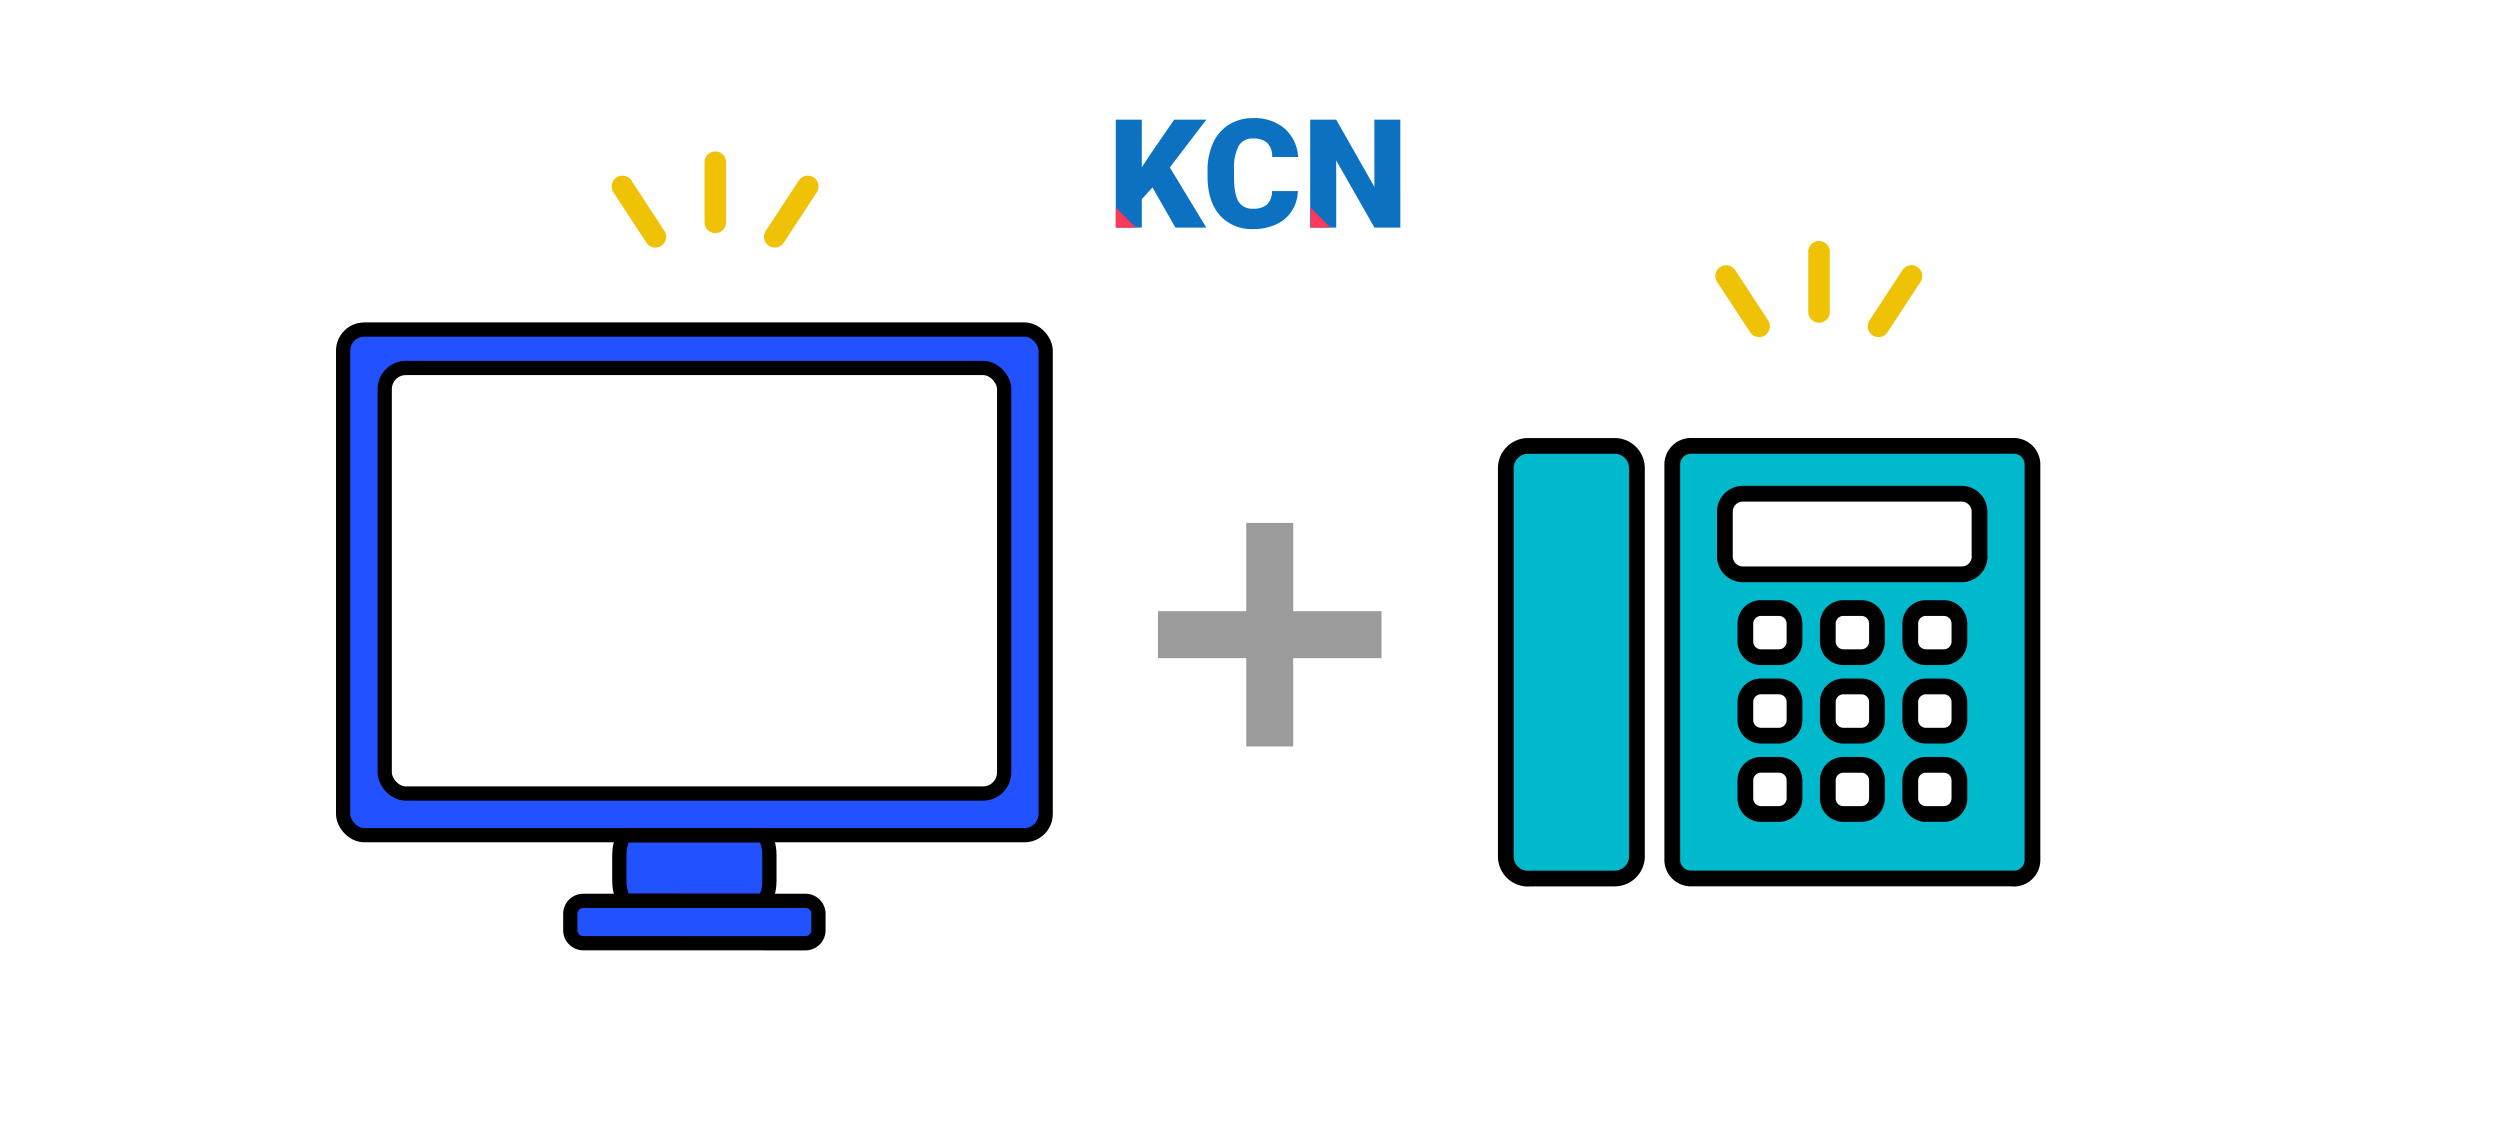 <svg xmlns="http://www.w3.org/2000/svg" width="580" height="265" viewBox="0 0 580 265">
  <g id="グループ_140973" data-name="グループ 140973" transform="translate(-16006 22313)">
    <rect id="長方形_47275" data-name="長方形 47275" width="580" height="265" transform="translate(16006 -22313)" fill="#fff"/>
    <g id="アートワーク_166" data-name="アートワーク 166" transform="translate(16296 -22180.5)">
      <g id="グループ_140940" data-name="グループ 140940" transform="translate(-290 -132.5)">
        <rect id="長方形_47276" data-name="長方形 47276" width="580" height="265" fill="none"/>
        <g id="グループ_104" data-name="グループ 104">
          <g id="グループ_103" data-name="グループ 103">
            <g id="グループ_140935" data-name="グループ 140935">
              <g id="グループ_102" data-name="グループ 102">
                <path id="パス_133" data-name="パス 133" d="M467.2,203.807h-74.9a4.335,4.335,0,0,1-4.335-4.332v-91.7a4.335,4.335,0,0,1,4.335-4.333h74.9a4.33,4.33,0,0,1,4.332,4.328v91.745a4.329,4.329,0,0,1-4.327,4.332H467.2m-7.952-74.768V118.706a4.164,4.164,0,0,0-4.164-4.165H404.339a4.164,4.164,0,0,0-4.164,4.165h0v10.373a4.161,4.161,0,0,0,4.152,4.165h50.784a4.16,4.16,0,0,0,4.162-4.157v-.005m-42.95,19.752v-4.155a3.614,3.614,0,0,0-3.614-3.614h-4.165a3.618,3.618,0,0,0-3.619,3.614h0v4.167a3.619,3.619,0,0,0,3.619,3.619h4.163a3.615,3.615,0,0,0,3.618-3.614v-.005m19.131,0v-4.167a3.616,3.616,0,0,0-3.619-3.614h-4.164a3.615,3.615,0,0,0-3.619,3.609v4.172a3.616,3.616,0,0,0,3.614,3.619h4.167a3.619,3.619,0,0,0,3.619-3.619m19.131,0v-4.167a3.618,3.618,0,0,0-3.619-3.614H446.8a3.614,3.614,0,0,0-3.614,3.614h0v4.167a3.615,3.615,0,0,0,3.614,3.619h4.164a3.619,3.619,0,0,0,3.617-3.619m-38.257,18.207v-4.185a3.613,3.613,0,0,0-3.609-3.618h-4.17a3.616,3.616,0,0,0-3.619,3.613v4.19a3.619,3.619,0,0,0,3.619,3.619h4.163a3.616,3.616,0,0,0,3.616-3.616v0m19.131,0v-4.185a3.616,3.616,0,0,0-3.614-3.618h-4.167a3.613,3.613,0,0,0-3.619,3.608v4.195a3.616,3.616,0,0,0,3.614,3.619h4.167a3.618,3.618,0,0,0,3.616-3.619m19.131,0v-4.185a3.615,3.615,0,0,0-3.614-3.618H446.8a3.614,3.614,0,0,0-3.614,3.613v4.19a3.616,3.616,0,0,0,3.614,3.619h4.164a3.619,3.619,0,0,0,3.617-3.619m-38.257,18.172v-4.172a3.616,3.616,0,0,0-3.614-3.619h-4.165a3.619,3.619,0,0,0-3.619,3.619v4.164a3.616,3.616,0,0,0,3.609,3.624h4.173a3.613,3.613,0,0,0,3.618-3.609v0m19.131,0v-4.174a3.619,3.619,0,0,0-3.619-3.619h-4.164a3.615,3.615,0,0,0-3.619,3.614v4.169a3.613,3.613,0,0,0,3.6,3.624h4.177a3.616,3.616,0,0,0,3.619-3.614h0m19.131,0v-4.174a3.619,3.619,0,0,0-3.619-3.619H446.8a3.615,3.615,0,0,0-3.614,3.619h0v4.164a3.613,3.613,0,0,0,3.6,3.624h4.174a3.616,3.616,0,0,0,3.617-3.616v-.008m-100.066,18.59H374.6a5.168,5.168,0,0,0,5.169-5.166v-90.03a5.171,5.171,0,0,0-5.171-5.169H354.514a5.166,5.166,0,0,0-5.166,5.167v90.072a5.163,5.163,0,0,0,5.161,5.166h.005" fill="#00b9cc"/>
              </g>
            </g>
          </g>
        </g>
        <g id="グループ_104-2" data-name="グループ 104">
          <g id="グループ_103-2" data-name="グループ 103">
            <g id="グループ_140936" data-name="グループ 140936">
              <g id="グループ_102-2" data-name="グループ 102">
                <path id="パス_133-2" data-name="パス 133" d="M467.2,203.807h-74.9a4.335,4.335,0,0,1-4.335-4.332v-91.7a4.335,4.335,0,0,1,4.335-4.333h74.9a4.33,4.33,0,0,1,4.332,4.328v91.745a4.329,4.329,0,0,1-4.327,4.332H467.2m-7.952-74.768V118.706a4.164,4.164,0,0,0-4.164-4.165H404.339a4.164,4.164,0,0,0-4.164,4.165h0v10.373a4.161,4.161,0,0,0,4.152,4.165h50.784a4.16,4.16,0,0,0,4.162-4.157v-.005m-42.95,19.752v-4.155a3.614,3.614,0,0,0-3.614-3.614h-4.165a3.618,3.618,0,0,0-3.619,3.614h0v4.167a3.619,3.619,0,0,0,3.619,3.619h4.163a3.615,3.615,0,0,0,3.618-3.614v-.005m19.131,0v-4.167a3.616,3.616,0,0,0-3.619-3.614h-4.164a3.615,3.615,0,0,0-3.619,3.609v4.172a3.616,3.616,0,0,0,3.614,3.619h4.167a3.619,3.619,0,0,0,3.619-3.619m19.131,0v-4.167a3.618,3.618,0,0,0-3.619-3.614H446.8a3.614,3.614,0,0,0-3.614,3.614h0v4.167a3.615,3.615,0,0,0,3.614,3.619h4.164a3.619,3.619,0,0,0,3.617-3.619m-38.257,18.207v-4.185a3.613,3.613,0,0,0-3.609-3.618h-4.17a3.616,3.616,0,0,0-3.619,3.613v4.19a3.619,3.619,0,0,0,3.619,3.619h4.163a3.616,3.616,0,0,0,3.616-3.616v0m19.131,0v-4.185a3.616,3.616,0,0,0-3.614-3.618h-4.167a3.613,3.613,0,0,0-3.619,3.608v4.195a3.616,3.616,0,0,0,3.614,3.619h4.167a3.618,3.618,0,0,0,3.616-3.619m19.131,0v-4.185a3.615,3.615,0,0,0-3.614-3.618H446.8a3.614,3.614,0,0,0-3.614,3.613v4.19a3.616,3.616,0,0,0,3.614,3.619h4.164a3.619,3.619,0,0,0,3.617-3.619m-38.257,18.172v-4.172a3.616,3.616,0,0,0-3.614-3.619h-4.165a3.619,3.619,0,0,0-3.619,3.619v4.164a3.616,3.616,0,0,0,3.609,3.624h4.173a3.613,3.613,0,0,0,3.618-3.609v0m19.131,0v-4.174a3.619,3.619,0,0,0-3.619-3.619h-4.164a3.615,3.615,0,0,0-3.619,3.614v4.169a3.613,3.613,0,0,0,3.6,3.624h4.177a3.616,3.616,0,0,0,3.619-3.614h0m19.131,0v-4.174a3.619,3.619,0,0,0-3.619-3.619H446.8a3.615,3.615,0,0,0-3.614,3.619h0v4.164a3.613,3.613,0,0,0,3.6,3.624h4.174a3.616,3.616,0,0,0,3.617-3.616v-.008m-100.066,18.59H374.6a5.168,5.168,0,0,0,5.169-5.166v-90.03a5.171,5.171,0,0,0-5.171-5.169H354.514a5.166,5.166,0,0,0-5.166,5.167v90.072a5.163,5.163,0,0,0,5.161,5.166h.005" fill="none" stroke="#000" stroke-linecap="round" stroke-linejoin="round" stroke-width="3.653"/>
              </g>
            </g>
          </g>
        </g>
        <path id="パス_417958" data-name="パス 417958" d="M132.308,215.816v-3.809A3.006,3.006,0,0,1,135.314,209h51.559a3.006,3.006,0,0,1,3.006,3.006v3.824a3.006,3.006,0,0,1-3.007,3.006l-51.559-.015A3.006,3.006,0,0,1,132.308,215.816Z" fill="#2252ff"/>
        <path id="パス_417959" data-name="パス 417959" d="M143.684,204.32v-5.9c0-2.572.814-4.658,1.818-4.658h31.183c1,0,1.817,2.086,1.817,4.658v5.926c0,2.573-.814,4.659-1.818,4.658l-31.182-.023C144.5,208.977,143.684,206.892,143.684,204.32Z" fill="#2252ff"/>
        <path id="パス_417960" data-name="パス 417960" d="M237.684,76.456H84.516a4.911,4.911,0,0,0-4.911,4.911V188.849a4.91,4.91,0,0,0,4.911,4.91H237.684a4.91,4.91,0,0,0,4.911-4.91V81.367A4.911,4.911,0,0,0,237.684,76.456Zm-4.716,102.732a4.91,4.91,0,0,1-4.91,4.911H94.165a4.911,4.911,0,0,1-4.911-4.911V90.279a4.91,4.91,0,0,1,4.911-4.91H228.058a4.91,4.91,0,0,1,4.91,4.91Z" fill="#2252ff"/>
        <rect id="長方形_47277" data-name="長方形 47277" width="162.99" height="117.303" rx="4.911" transform="translate(79.605 76.456)" fill="none" stroke="#000" stroke-linecap="round" stroke-linejoin="round" stroke-width="3.304"/>
        <path id="パス_417961" data-name="パス 417961" d="M132.308,215.816v-3.809A3.006,3.006,0,0,1,135.314,209h51.559a3.006,3.006,0,0,1,3.006,3.006v3.824a3.006,3.006,0,0,1-3.007,3.006l-51.559-.015A3.006,3.006,0,0,1,132.308,215.816Z" fill="none" stroke="#000" stroke-linecap="round" stroke-linejoin="round" stroke-width="3.304"/>
        <path id="パス_417962" data-name="パス 417962" d="M143.684,204.32v-5.9c0-2.572.814-4.658,1.818-4.658h31.183c1,0,1.817,2.086,1.817,4.658v5.926c0,2.573-.814,4.659-1.818,4.658l-31.182-.023C144.5,208.977,143.684,206.892,143.684,204.32Z" fill="none" stroke="#000" stroke-linecap="round" stroke-linejoin="round" stroke-width="3.304"/>
        <rect id="長方形_47278" data-name="長方形 47278" width="143.714" height="98.73" rx="4.911" transform="translate(89.254 85.369)" fill="none" stroke="#000" stroke-linecap="round" stroke-linejoin="round" stroke-width="3.304"/>
        <g id="グループ_140937" data-name="グループ 140937">
          <line id="線_23834" data-name="線 23834" y1="13.963" transform="translate(165.95 37.629)" fill="none" stroke="#efc206" stroke-linecap="round" stroke-linejoin="round" stroke-width="5"/>
          <line id="線_23835" data-name="線 23835" y1="11.678" x2="7.654" transform="translate(179.749 43.255)" fill="none" stroke="#efc206" stroke-linecap="round" stroke-linejoin="round" stroke-width="5"/>
          <line id="線_23836" data-name="線 23836" x1="7.654" y1="11.678" transform="translate(144.401 43.255)" fill="none" stroke="#efc206" stroke-linecap="round" stroke-linejoin="round" stroke-width="5"/>
        </g>
        <line id="線_23837" data-name="線 23837" y1="13.963" transform="translate(422.013 58.404)" fill="none" stroke="#efc206" stroke-linecap="round" stroke-linejoin="round" stroke-width="5"/>
        <line id="線_23838" data-name="線 23838" y1="11.678" x2="7.654" transform="translate(435.811 64.03)" fill="none" stroke="#efc206" stroke-linecap="round" stroke-linejoin="round" stroke-width="5"/>
        <line id="線_23839" data-name="線 23839" x1="7.654" y1="11.678" transform="translate(400.464 64.03)" fill="none" stroke="#efc206" stroke-linecap="round" stroke-linejoin="round" stroke-width="5"/>
        <g id="グループ_140939" data-name="グループ 140939">
          <g id="グループ_140938" data-name="グループ 140938">
            <path id="パス_417963" data-name="パス 417963" d="M267.374,43.485,264.9,46.2v6.6h-6.036V27.768H264.9v11.04l2.1-3.181,5.4-7.859h7.463L271.4,38.842l8.46,13.963H272.7Z" fill="#0c71c1"/>
            <path id="パス_417964" data-name="パス 417964" d="M301.113,44.328a9.146,9.146,0,0,1-1.411,4.617,8.512,8.512,0,0,1-3.619,3.1,12.334,12.334,0,0,1-5.322,1.1,9.834,9.834,0,0,1-7.773-3.215q-2.837-3.216-2.837-9.08V39.616a15.158,15.158,0,0,1,1.281-6.44,9.7,9.7,0,0,1,3.688-4.264,10.284,10.284,0,0,1,5.572-1.505,10.794,10.794,0,0,1,7.325,2.4,9.475,9.475,0,0,1,3.147,6.612h-6.018a4.483,4.483,0,0,0-1.153-3.285,4.741,4.741,0,0,0-3.3-1,3.6,3.6,0,0,0-3.3,1.685,10.83,10.83,0,0,0-1.1,5.382v1.772q0,4.007,1.006,5.726a3.68,3.68,0,0,0,3.465,1.719,4.634,4.634,0,0,0,3.181-.98,4.162,4.162,0,0,0,1.169-3.112Z" fill="#0c71c1"/>
            <path id="パス_417965" data-name="パス 417965" d="M324.877,52.805h-6L310,37.226V52.805h-6.036V27.768H310l8.856,15.58V27.768h6.018Z" fill="#0c71c1"/>
          </g>
          <path id="パス_417966" data-name="パス 417966" d="M263.517,52.805h-4.659V48.146Z" fill="#ff395a"/>
          <path id="パス_417967" data-name="パス 417967" d="M308.673,52.805h-4.659V48.146Z" fill="#ff395a"/>
        </g>
        <rect id="長方形_47279" data-name="長方形 47279" width="51.862" height="10.901" transform="translate(268.646 141.795)" fill="#9b9b9b"/>
        <rect id="長方形_47280" data-name="長方形 47280" width="51.862" height="10.901" transform="translate(300.027 121.315) rotate(90)" fill="#9b9b9b"/>
      </g>
    </g>
  </g>
</svg>
